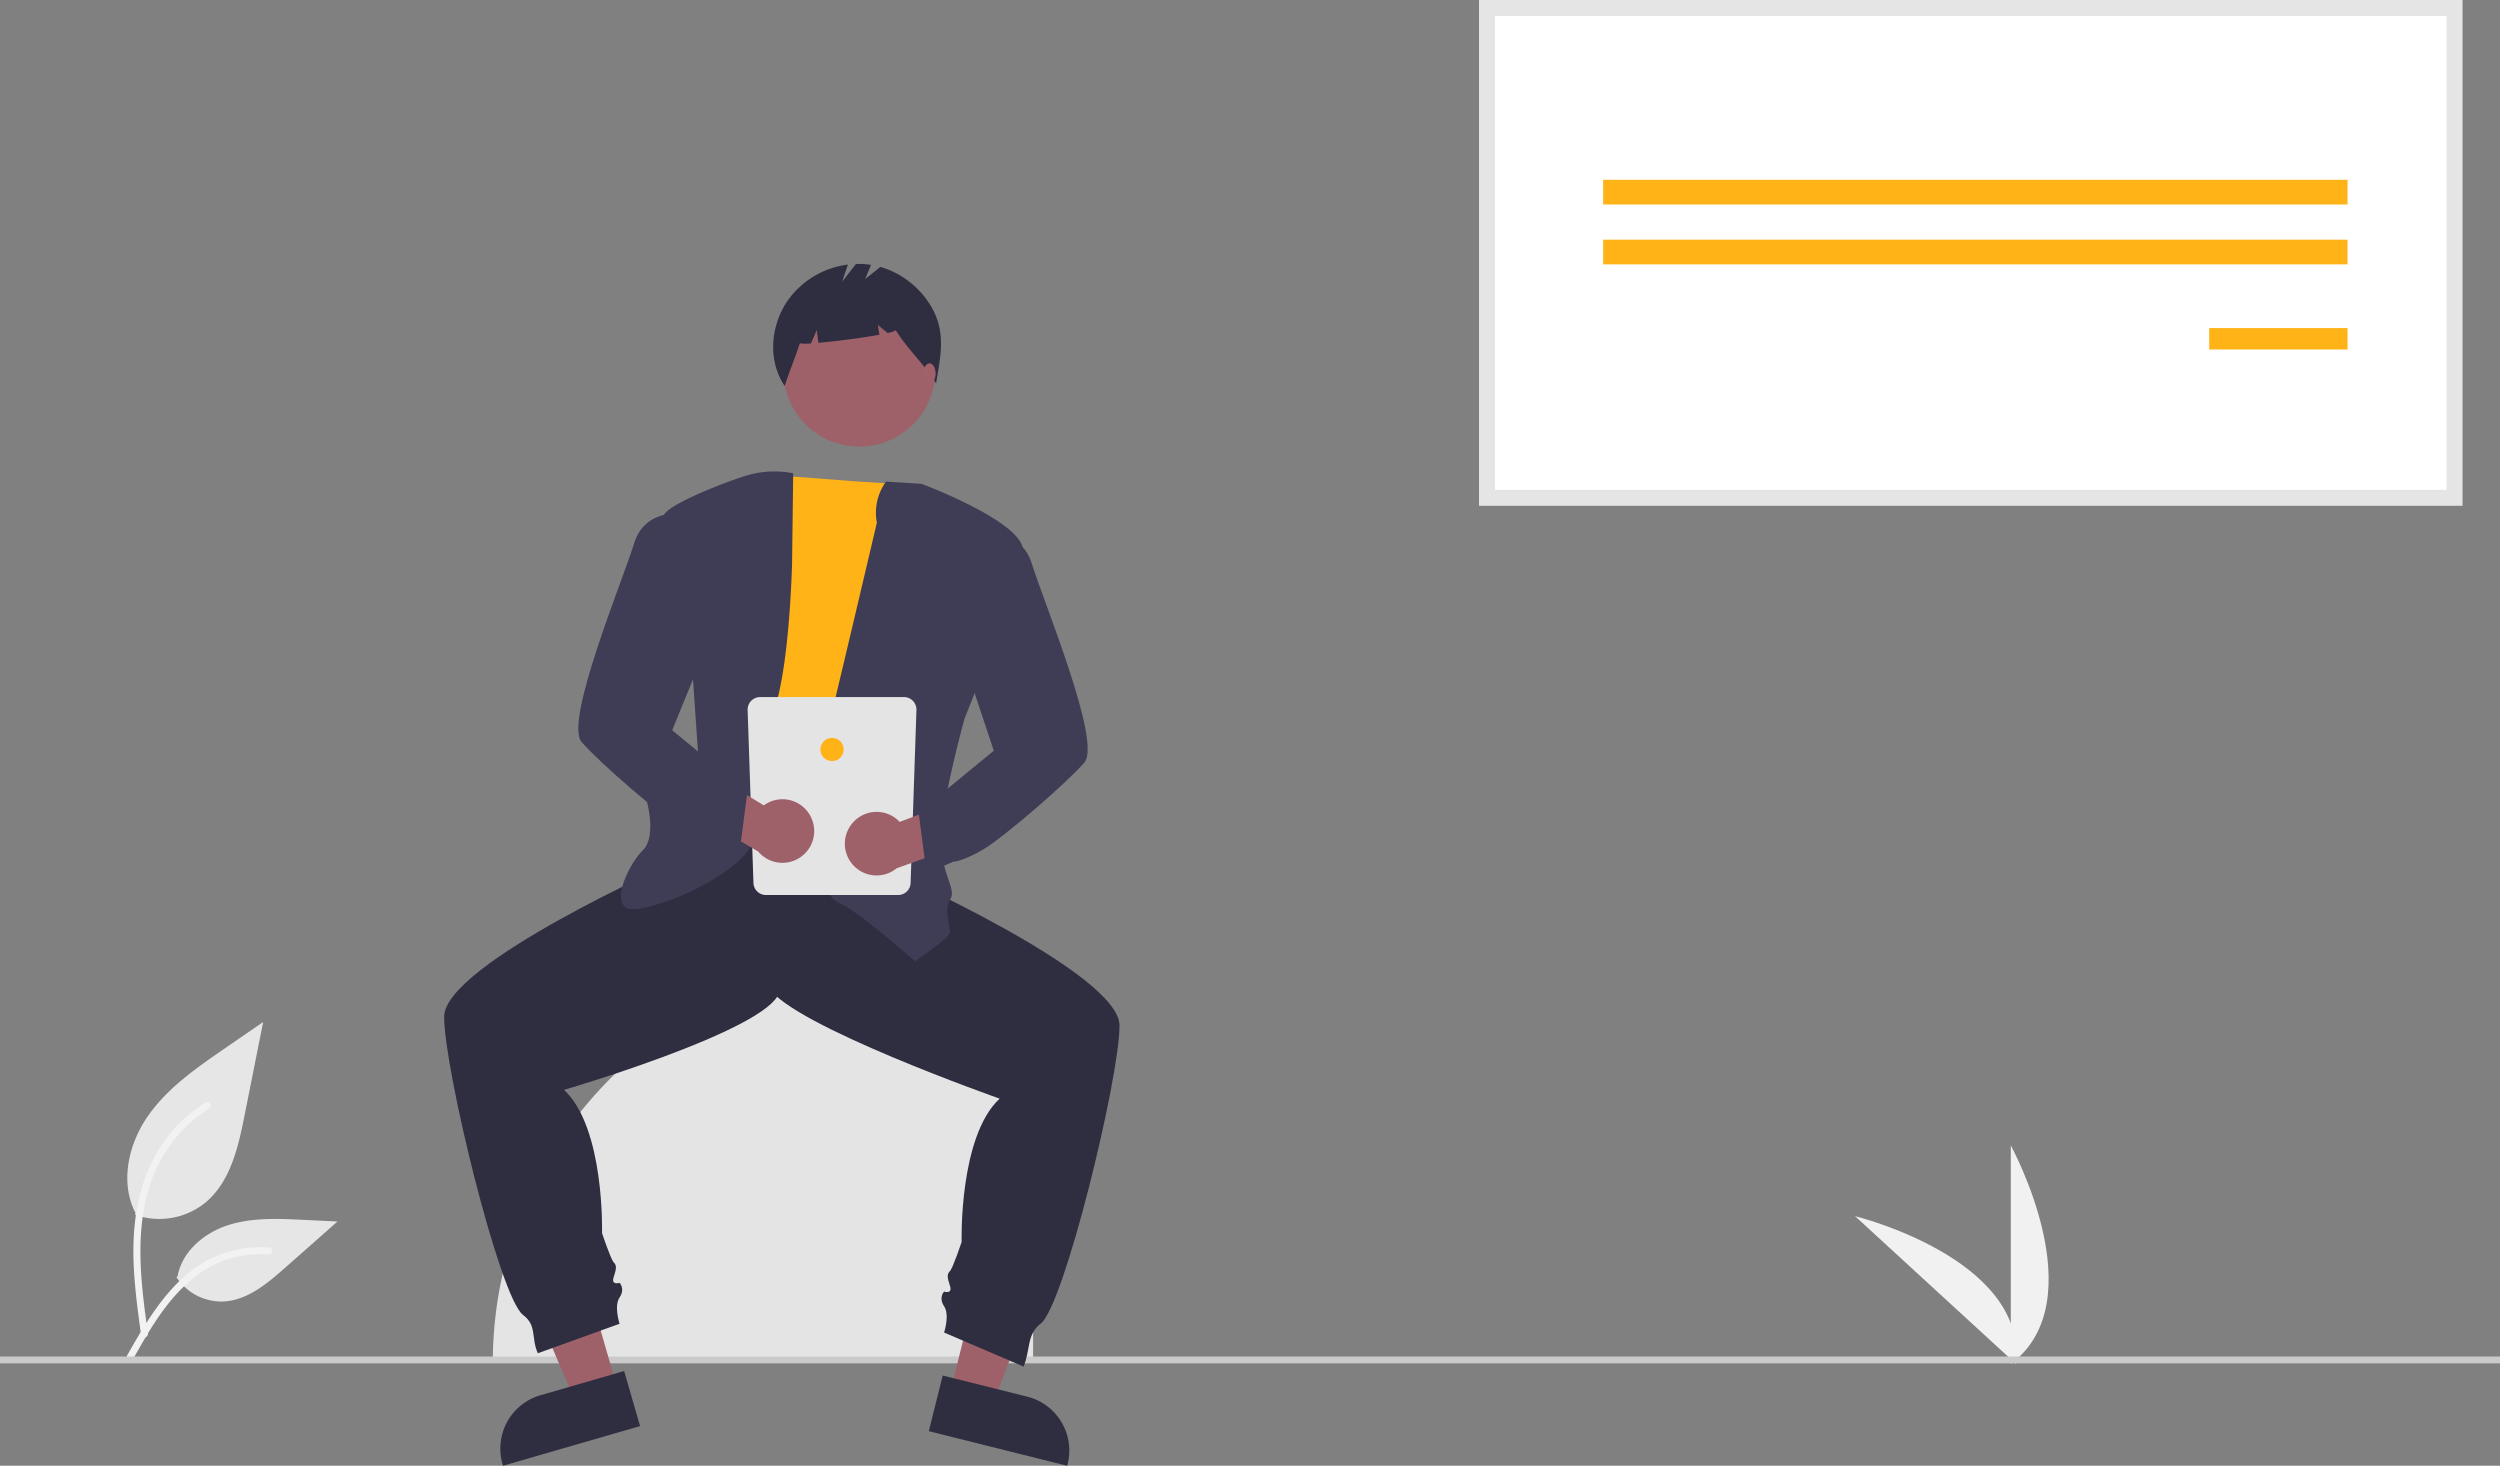 <svg id="f365d496-25fe-4099-ab6b-7bfcace02cb0" data-name="Layer 1" xmlns="http://www.w3.org/2000/svg" width="827.467" height="485.149" viewBox="0 0 827.467 485.149"><rect x="0" y="0" width="827.467" height="485.149" fill="#808080" stroke="none"/><path d="M851.811,658.894v-72.34S880.003,637.84,851.811,658.894Z" transform="translate(-186.266 -207.426)" fill="#f1f1f1"/><path d="M853.552,658.882l-53.29-48.921S857.108,623.876,853.552,658.882Z" transform="translate(-186.266 -207.426)" fill="#f1f1f1"/><path id="bd6ed7a0-4f55-4d16-8470-689021da7a06" data-name="Path 438" d="M230.961,609.509a24.215,24.215,0,0,0,23.383-4.119c8.19-6.874,10.758-18.196,12.847-28.682l6.18-31.017-12.938,8.908c-9.305,6.406-18.818,13.019-25.26,22.298s-9.252,21.947-4.078,31.988" transform="translate(-186.266 -207.426)" fill="#e6e6e6"/><path id="baf5ae41-137e-4be8-91e2-4250e376e90d" data-name="Path 439" d="M232.959,649.22c-1.628-11.864-3.304-23.881-2.159-35.872,1.015-10.649,4.264-21.049,10.878-29.579a49.206,49.206,0,0,1,12.625-11.44c1.262-.796,2.424,1.204,1.167,1.997A46.779,46.779,0,0,0,236.966,596.651c-4.029,10.246-4.675,21.416-3.982,32.3.419,6.582,1.311,13.121,2.206,19.653a1.198,1.198,0,0,1-.808,1.423,1.163,1.163,0,0,1-1.423-.808Z" transform="translate(-186.266 -207.426)" fill="#f2f2f2"/><path id="f85335d1-6f5c-42b1-a998-da22cf645fb6" data-name="Path 442" d="M244.68,630.183a17.825,17.825,0,0,0,15.531,8.019c7.864-.373,14.418-5.86,20.317-11.07l17.452-15.409-11.55-.553c-8.306-.398-16.827-.771-24.738,1.793s-15.208,8.726-16.654,16.915" transform="translate(-186.266 -207.426)" fill="#e6e6e6"/><path id="a8d439ae-3464-4578-ba51-6c0ded705d6f" data-name="Path 443" d="M228.356,656.039c7.84-13.871,16.932-29.288,33.181-34.216a37.026,37.026,0,0,1,13.955-1.441c1.482.128,1.112,2.412-.367,2.285a34.398,34.398,0,0,0-22.272,5.892c-6.28,4.275-11.17,10.218-15.308,16.519-2.535,3.861-4.806,7.884-7.076,11.903C229.744,658.266,227.622,657.339,228.356,656.039Z" transform="translate(-186.266 -207.426)" fill="#f2f2f2"/><path d="M678.439,372.194H998.691V210.068H678.439Z" transform="translate(-186.266 -207.426)" fill="#fff"/><path d="M1001.333,374.836H675.797v-167.41h325.536ZM681.08,369.552H996.049V212.709H681.08Z" transform="translate(-186.266 -207.426)" fill="#e5e5e5"/><rect x="530.613" y="59.513" width="246.398" height="8.171" fill="#ffb316"/><rect x="530.613" y="79.329" width="246.398" height="8.171" fill="#ffb316"/><rect x="731.22" y="108.588" width="45.791" height="7.091" fill="#ffb316"/><path d="M482.386,525.391h0a45.825,45.825,0,0,1,45.825,45.825v87.18H349.381v-0A133.005,133.005,0,0,1,482.386,525.391Z" transform="translate(-186.266 -207.426)" fill="#e4e4e4"/><rect y="448.991" width="827.467" height="2.258" fill="#cacaca"/><polygon points="204.322 459.424 190.252 463.494 167.856 411.162 188.622 405.154 204.322 459.424" fill="#9e616a"/><path d="M398.122,679.45,352.755,692.574l-.166-.574a18.383,18.383,0,0,1,12.549-22.767l.001-0,27.709-8.016Z" transform="translate(-186.266 -207.426)" fill="#2f2e41"/><polygon points="314.484 460.825 328.693 464.378 349.159 411.261 328.188 406.018 314.484 460.825" fill="#9e616a"/><path d="M498.286,662.705l27.983,6.997.001 0a18.383,18.383,0,0,1,13.373,22.293l-.145.58-45.817-11.456Z" transform="translate(-186.266 -207.426)" fill="#2f2e41"/><path d="M424.236,477.196l-14.515,15.483s-76.448,33.869-76.448,51.288,18.386,92.899,26.128,98.705c4.663,3.516,2.555,7.304,4.869,12.666l27.066-9.763s-1.935-5.806,0-8.709,0-4.839,0-4.839-2.903.968-1.935-1.935.968-3.871,0-4.838-3.871-9.677-3.871-9.677.968-34.837-12.58-47.417c0,0,62.9-18.386,70.642-30.966s9.677-58.062,9.677-58.062Z" transform="translate(-186.266 -207.426)" fill="#2f2e41"/><path d="M465.847,470.422l14.515,25.16s76.448,33.869,76.448,51.288-18.386,92.899-26.128,98.705c-4.663,3.516-3.327,8.805-5.64,14.168l-26.294-11.265s1.935-5.806,0-8.709,0-4.838,0-4.838,2.903.968,1.935-1.935-.968-3.871,0-4.839,3.871-9.677,3.871-9.677-.968-34.837,12.58-47.417c0,0-68.707-24.192-76.448-36.773-9.915-16.111-2.665-82.271-4.839-59.997Z" transform="translate(-186.266 -207.426)" fill="#2f2e41"/><circle cx="284.419" cy="122.68" r="25.16" fill="#9e616a"/><path d="M488.104,367.846s.232.449-43.951-3.021c0,0-24.755,9.795-23.788,16.569s-1.935,99.673-1.935,99.673,40.643,11.612,52.256,0S488.104,367.846,488.104,367.846Z" transform="translate(-186.266 -207.426)" fill="#ffb316"/><path d="M479.527,366.826l11.746.734s34.571,12.866,33.604,22.543-19.354,55.159-19.354,55.159-9.677,34.837-7.742,44.514,4.838,12.58,2.903,15.483,0,8.709,0,10.645-11.612,9.677-11.612,9.677-18.386-16.451-25.16-19.354-11.612-25.16-6.774-44.514,19.354-81.287,19.354-81.287A17.64,17.64,0,0,1,479.527,366.826Z" transform="translate(-186.266 -207.426)" fill="#3f3d56"/><path d="M448.805,364.076a32.363,32.363,0,0,0-14.794.548c-5.028,1.371-28.161,9.996-28.161,13.867s9.677,52.256,9.677,52.256l1.935,28.063-17.419,12.58s3.871,12.58-.968,17.419-10.645,17.419-4.838,19.354S435.849,496.55,436.816,482.034s-2.903-25.16,3.871-35.805,7.742-52.256,7.742-52.256Z" transform="translate(-186.266 -207.426)" fill="#3f3d56"/><path d="M494.184,308.398a29.058,29.058,0,0,0-16.53-12.636l-5.054,4.043,1.965-4.716a26.751,26.751,0,0,0-4.995-.289l-4.547,5.846,1.882-5.646a28.781,28.781,0,0,0-19.854,11.81c-5.787,8.345-6.764,19.95-1.072,28.36,1.563-4.802,3.459-9.308,5.022-14.11a14.213,14.213,0,0,0,3.702.018l1.901-4.436.531,4.248c5.892-.513,14.632-1.64,20.218-2.673l-.543-3.259,3.25,2.708c1.711-.394,2.728-.751,2.644-1.024,4.155,6.698,9.239,10.975,13.393,17.673C497.674,324.868,499.49,317.016,494.184,308.398Z" transform="translate(-186.266 -207.426)" fill="#2f2e41"/><ellipse cx="307.644" cy="123.648" rx="2.032" ry="3.387" fill="#a0616a"/><path d="M483.523,503.667H439.792a4.15,4.15,0,0,1-4.15-4.15v0l-1.927-57.22a4.15,4.15,0,0,1,4.15-4.15h47.585a4.15,4.15,0,0,1,4.15,4.15v0l-1.927,57.22a4.15,4.15,0,0,1-4.15,4.15Z" transform="translate(-186.266 -207.426)" fill="#e4e4e4"/><circle cx="275.391" cy="248.065" r="3.854" fill="#ffb316"/><path d="M468.037,480.338a10.449,10.449,0,0,1,15.997-.878l22.357-8.382,8.407,12.344-31.739,11.394a10.505,10.505,0,0,1-15.023-14.478Z" transform="translate(-186.266 -207.426)" fill="#9e616a"/><path d="M454.649,477.812a10.448,10.448,0,0,0-15.559-3.823L418.67,461.615l-10.546,10.575L437.206,489.26a10.505,10.505,0,0,0,17.443-11.448Z" transform="translate(-186.266 -207.426)" fill="#9e616a"/><path d="M509.394,384.297s14.515-2.903,18.386,9.677,23.225,59.03,17.419,65.803-27.096,25.16-33.869,29.031-9.677,3.871-9.677,3.871l-8.709,3.871-2.903-22.257,9.932-5.884L515.2,455.907l-8.709-26.128Z" transform="translate(-186.266 -207.426)" fill="#3f3d56"/><path d="M414.559,377.523S400.044,374.62,396.173,387.2s-23.225,59.03-17.419,65.803,27.096,25.16,33.869,29.031,9.677,3.871,9.677,3.871l8.709,3.871,2.903-22.257-9.932-5.884-15.228-12.503,14.032-34.353Z" transform="translate(-186.266 -207.426)" fill="#3f3d56"/></svg>